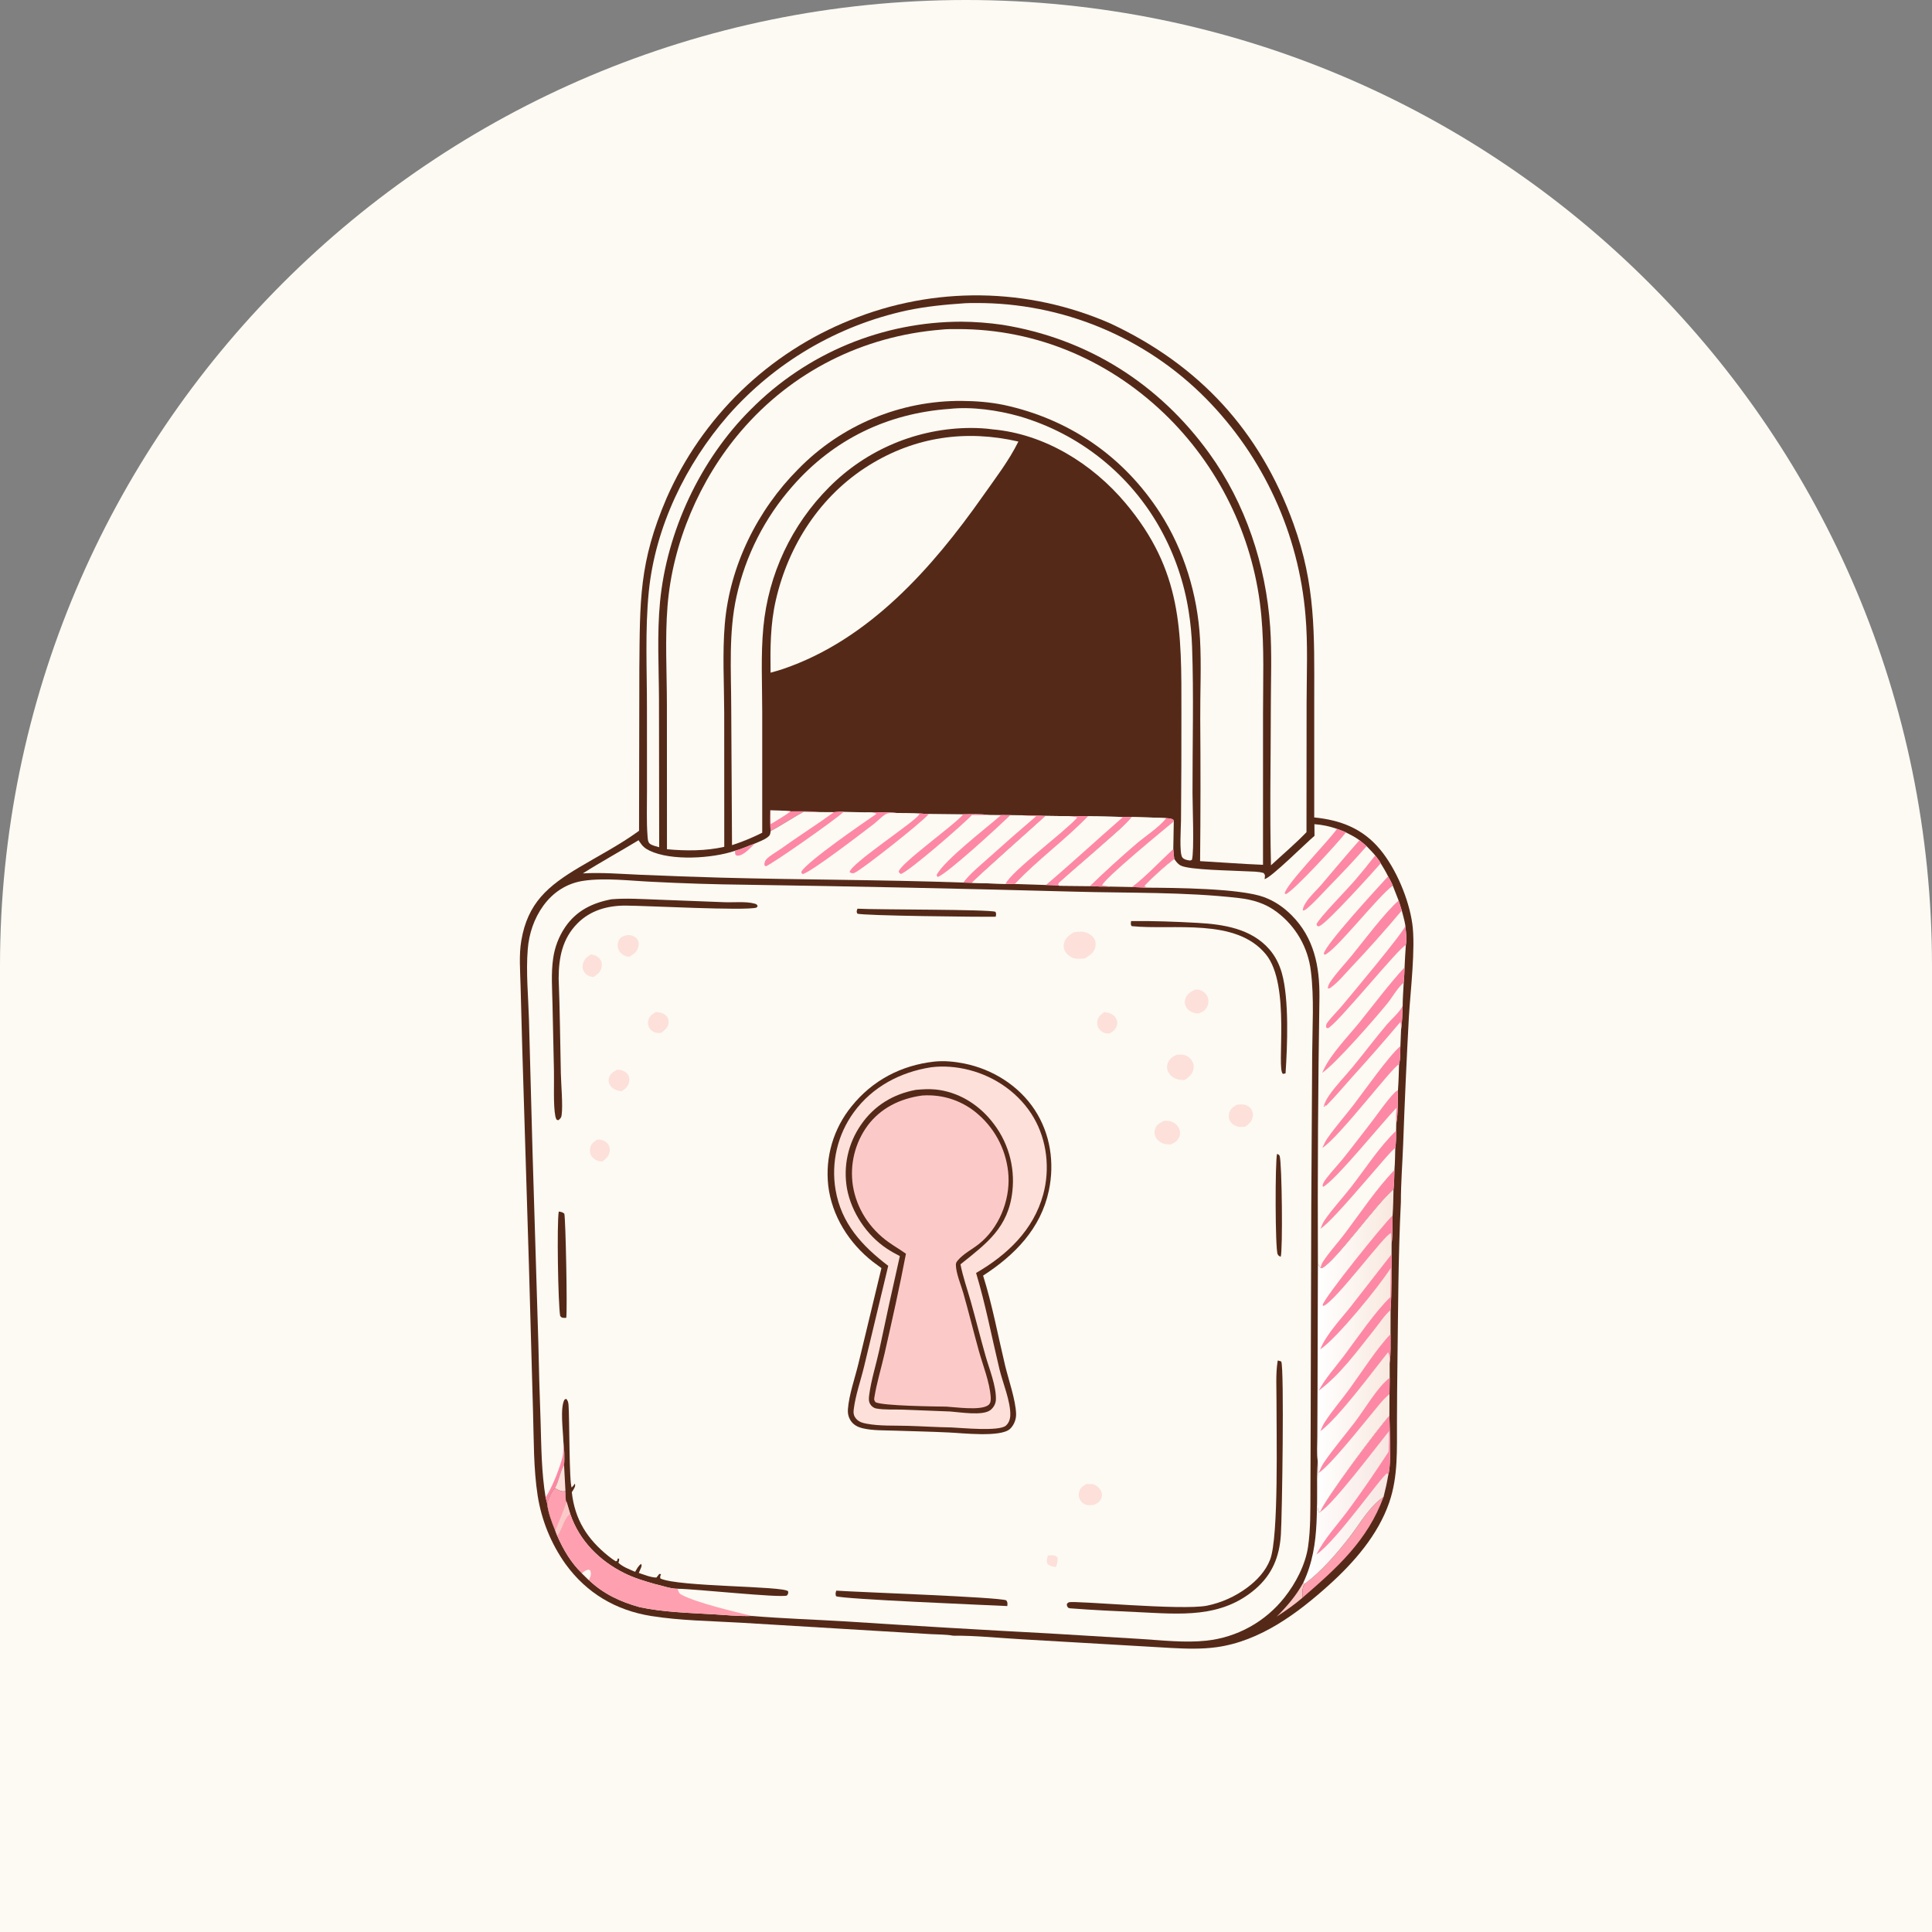 <svg xmlns="http://www.w3.org/2000/svg" width="200" height="200" viewBox="0 0 200 200" fill="none">
  <rect x="0" y="0" width="200" height="200" fill="#808080" stroke="none"/>
  <g clip-path="url(#clip0_81_1950)">
    <path d="M0 0H200V200H0V0Z" fill="#FCFAF3"/>
    <path d="M66.185 69.183C66.25 62.16 66.144 58.229 69.008 51.557C69.121 51.298 69.238 51.04 69.358 50.784C69.478 50.528 69.601 50.273 69.728 50.02C69.854 49.766 69.983 49.514 70.115 49.264C70.248 49.014 70.383 48.765 70.521 48.518C70.659 48.271 70.801 48.026 70.945 47.782C71.089 47.539 71.236 47.297 71.386 47.057C71.537 46.817 71.69 46.579 71.846 46.343C72.001 46.106 72.16 45.872 72.322 45.64C72.483 45.407 72.648 45.177 72.815 44.948C72.982 44.72 73.152 44.494 73.325 44.269C73.497 44.045 73.673 43.823 73.851 43.603C74.029 43.383 74.209 43.165 74.393 42.949C74.576 42.733 74.762 42.52 74.95 42.309C75.139 42.098 75.33 41.889 75.523 41.682C75.717 41.476 75.913 41.272 76.112 41.07C76.31 40.868 76.511 40.669 76.714 40.472C76.918 40.275 77.123 40.08 77.331 39.889C77.54 39.697 77.75 39.507 77.963 39.321C78.175 39.134 78.39 38.949 78.607 38.768C78.824 38.586 79.044 38.407 79.265 38.231C79.487 38.054 79.71 37.881 79.936 37.71C80.161 37.539 80.389 37.371 80.619 37.206C80.849 37.041 81.08 36.878 81.314 36.718C81.548 36.558 81.783 36.401 82.021 36.248C82.258 36.093 82.498 35.942 82.739 35.794C82.98 35.646 83.223 35.501 83.467 35.358C83.712 35.216 83.958 35.077 84.206 34.94C84.454 34.804 84.704 34.671 84.956 34.54C85.207 34.41 85.46 34.283 85.714 34.159C85.968 34.034 86.224 33.913 86.481 33.795C86.739 33.677 86.998 33.562 87.258 33.451C87.518 33.339 87.779 33.23 88.042 33.125C88.308 33.017 88.576 32.911 88.846 32.81C89.115 32.708 89.386 32.609 89.657 32.514C89.929 32.419 90.202 32.327 90.476 32.239C90.75 32.151 91.025 32.066 91.302 31.984C91.578 31.903 91.855 31.825 92.133 31.75C92.411 31.676 92.69 31.605 92.97 31.538C93.25 31.47 93.531 31.406 93.812 31.346C94.094 31.285 94.376 31.228 94.659 31.175C94.942 31.121 95.225 31.071 95.51 31.025C95.794 30.979 96.079 30.936 96.364 30.896C96.649 30.857 96.935 30.822 97.221 30.79C97.507 30.758 97.794 30.729 98.081 30.704C98.367 30.679 98.654 30.658 98.942 30.64C99.229 30.622 99.517 30.608 99.805 30.598C100.092 30.587 100.38 30.58 100.668 30.577C100.956 30.574 101.244 30.574 101.532 30.578C101.82 30.581 102.107 30.589 102.395 30.6C102.683 30.611 102.97 30.626 103.258 30.644C103.545 30.662 103.832 30.684 104.119 30.71C104.406 30.735 104.692 30.764 104.979 30.797C105.265 30.829 105.55 30.865 105.835 30.905C106.121 30.945 106.405 30.988 106.689 31.035C106.973 31.082 107.257 31.132 107.54 31.186C107.823 31.24 108.105 31.297 108.386 31.358C108.668 31.419 108.948 31.484 109.228 31.552C109.508 31.62 109.787 31.691 110.065 31.766C110.343 31.841 110.62 31.92 110.896 32.002C111.172 32.084 111.447 32.169 111.721 32.258C111.994 32.346 112.267 32.439 112.539 32.534C112.81 32.63 113.081 32.729 113.35 32.831C113.619 32.934 113.887 33.039 114.153 33.148C114.42 33.257 114.685 33.37 114.949 33.486C124.164 37.798 130.432 44.618 133.895 54.204C136.207 60.601 136.055 65.633 136.049 72.297L136.048 84.621C138.786 84.892 141.083 85.779 142.876 87.946C144.525 89.936 145.836 93.057 146.199 95.611C146.557 98.128 146.001 102.645 145.843 105.322C145.608 109.698 145.411 114.075 145.254 118.454C145.18 120.437 145.018 122.448 145.019 124.429C144.739 130.001 144.736 135.599 144.662 141.177C144.635 143.179 144.618 145.181 144.613 147.184C144.6 150.02 144.749 152.829 143.806 155.551C142.652 158.883 140.191 161.718 137.605 164.052C134.311 167.026 130.435 169.902 125.921 170.519C124.368 170.731 122.789 170.679 121.229 170.596L105.834 169.702C103.468 169.568 101.027 169.307 98.661 169.325C97.941 169.188 97.123 169.211 96.388 169.167L91.517 168.875L76.7 167.983C73.636 167.804 70.46 167.772 67.428 167.291C63.754 166.708 60.722 164.92 58.537 161.899C58.351 161.638 58.173 161.371 58.003 161.1C57.833 160.828 57.671 160.552 57.516 160.271C57.362 159.99 57.216 159.705 57.078 159.415C56.94 159.126 56.811 158.833 56.69 158.536C56.569 158.239 56.457 157.939 56.353 157.636C56.249 157.332 56.155 157.026 56.069 156.717C55.983 156.409 55.906 156.097 55.837 155.784C55.769 155.471 55.71 155.156 55.66 154.839C55.219 151.995 55.268 149.018 55.179 146.143L54.755 131.011L54.066 108.594L53.889 102.035C53.853 100.513 53.71 98.88 53.965 97.377C54.628 93.463 56.725 91.713 59.967 89.78C61.975 88.583 64.146 87.458 66.035 86.089L66.155 86.001L66.185 69.183Z" fill="#552918"/>
    <path d="M134.911 163.846L135.062 163.958C134.766 164.419 134.82 164.861 134.84 165.39C134 166.116 133.095 166.741 132.167 167.349C133.245 166.261 134.172 165.195 134.911 163.846Z" fill="#FBCAC8"/>
    <path d="M79.745 83.889C80.446 83.908 81.156 83.905 81.854 83.982C82.855 83.986 83.89 83.936 84.883 84.064C84.322 84.071 83.771 84.062 83.21 84.025C82.043 84.657 80.948 85.412 79.776 86.03C79.694 85.317 79.684 84.604 79.745 83.889Z" fill="#FD88A5"/>
    <path d="M79.745 83.889C80.446 83.908 81.156 83.905 81.854 83.982C81.21 84.478 80.469 84.885 79.78 85.317C79.783 84.84 79.762 84.365 79.745 83.889Z" fill="#FCFAF3"/>
    <path d="M135.062 163.958C136.799 162.665 138.395 160.812 139.72 159.102C140.771 157.746 141.785 155.916 143.225 154.965C141.551 159.508 138.392 162.319 134.84 165.39C134.82 164.861 134.766 164.419 135.062 163.958Z" fill="#FEA0B0"/>
    <path d="M117.156 84.577C118.34 84.614 119.528 84.631 120.71 84.693C121.007 84.722 121.225 84.698 121.471 84.874L121.51 85.037C121.486 85.99 121.469 86.943 121.458 87.897C121.486 88.236 121.508 88.578 121.559 88.916C120.47 89.768 119.445 90.692 118.486 91.688L118.522 91.789L118.812 91.893L117.178 91.825L114.956 91.781C114.238 91.791 113.533 91.772 112.816 91.721L109.647 91.69L109.529 91.576C109.595 91.41 109.562 91.426 109.667 91.332C111.295 89.874 112.973 88.466 114.605 87.011C115.473 86.237 116.408 85.469 117.156 84.577Z" fill="#FCFAF3"/>
    <path d="M117.178 91.825C118.604 90.763 120.117 89.128 121.458 87.897C121.486 88.236 121.508 88.578 121.559 88.916C120.47 89.768 119.445 90.692 118.486 91.688L118.522 91.789L118.812 91.893L117.178 91.825Z" fill="#FD88A5"/>
    <path d="M120.71 84.693C121.007 84.722 121.225 84.698 121.471 84.874L121.51 85.037C120.636 85.763 114.29 90.951 114.086 91.658L114.956 91.781C114.238 91.791 113.533 91.772 112.816 91.721C114.376 90.213 115.979 88.752 117.625 87.339C118.531 86.566 120.028 85.6 120.71 84.693Z" fill="#FD88A5"/>
    <path d="M117.156 84.577C118.34 84.614 119.528 84.631 120.71 84.693C120.028 85.6 118.531 86.566 117.625 87.339C115.979 88.752 114.376 90.213 112.816 91.721L109.647 91.69L109.529 91.576C109.595 91.41 109.562 91.426 109.667 91.332C111.295 89.874 112.973 88.466 114.605 87.011C115.473 86.237 116.408 85.469 117.156 84.577Z" fill="#FCFAF3"/>
    <path d="M143.831 146.553C143.843 147.962 144.066 151.516 143.71 152.711C143.583 153.474 143.417 154.215 143.225 154.965C141.785 155.916 140.771 157.746 139.72 159.102C138.395 160.812 136.799 162.665 135.062 163.958L134.911 163.846C136.839 159.793 136.151 155.54 136.406 151.223C136.5 152.108 136.206 156.142 136.517 156.535L136.668 156.519C137.058 155.309 142.764 147.696 143.831 146.553Z" fill="url(#paint0_linear_81_1950)"/>
    <path d="M143.831 146.553C143.843 147.962 144.066 151.516 143.71 152.711L143.608 152.51C143.045 152.744 138.359 159.517 136.279 160.917C137.067 159.318 138.433 157.863 139.493 156.435C140.976 154.44 142.385 152.363 143.748 150.284C143.768 149.57 143.802 148.853 143.802 148.139C142.434 149.834 138.083 155.638 136.668 156.519C137.058 155.309 142.764 147.696 143.831 146.553Z" fill="#FD88A5"/>
    <path d="M108.229 84.46L110.619 84.492L112.642 84.485C113.847 84.485 115.051 84.517 116.254 84.581L117.156 84.577C116.408 85.469 115.473 86.237 114.605 87.011C112.973 88.466 111.295 89.874 109.667 91.332C109.562 91.426 109.595 91.41 109.529 91.576L109.647 91.69C109.199 91.624 108.728 91.632 108.275 91.614C107.201 91.585 106.127 91.551 105.054 91.51L104.09 91.5L100.602 91.389C100.696 91.165 107.433 85.199 108.229 84.46Z" fill="#FCFAF3"/>
    <path d="M116.254 84.581L117.156 84.577C116.408 85.469 115.473 86.237 114.605 87.011C112.973 88.466 111.295 89.874 109.667 91.332C109.562 91.426 109.595 91.41 109.529 91.576L109.647 91.69C109.199 91.624 108.728 91.632 108.275 91.614C110.976 89.325 113.581 86.906 116.254 84.581Z" fill="#FD88A5"/>
    <path d="M108.229 84.46L110.619 84.492L112.642 84.485C110.265 86.954 107.365 89.039 105.054 91.51L104.09 91.5L100.602 91.389C100.696 91.165 107.433 85.199 108.229 84.46Z" fill="#FCFAF3"/>
    <path d="M110.619 84.492L112.642 84.485C110.265 86.954 107.365 89.039 105.054 91.51L104.09 91.5C104.705 90.188 110.153 86.156 111.502 84.656L111.466 84.591L110.619 84.492Z" fill="#FD88A5"/>
    <path d="M144.256 123.125C144.234 124.023 144.228 124.925 144.162 125.821C144.145 126.788 144.178 127.787 144.06 128.746L144.057 129.832C144.045 131.754 144.077 133.689 143.954 135.607L143.948 138.114C143.944 139.105 143.984 140.132 143.861 141.117L143.862 142.631L143.841 144.317L143.831 146.553C142.764 147.696 137.058 155.309 136.668 156.519L136.517 156.535C136.206 156.142 136.5 152.108 136.406 151.223C136.297 150.46 136.367 149.576 136.368 148.802L136.39 144.034L136.428 130.831L136.711 131.266L136.825 131.284C138.179 130.69 142.491 124.591 144.256 123.125Z" fill="url(#paint1_linear_81_1950)"/>
    <path d="M136.682 148.162C136.808 147.843 136.941 147.522 137.128 147.233C137.909 146.029 138.875 144.918 139.719 143.754C140.904 142.121 142.603 139.485 143.948 138.114C143.944 139.105 143.984 140.132 143.861 141.117C143.845 140.804 143.888 140.218 143.688 139.99C141.945 142.159 138.69 146.622 136.682 148.162Z" fill="#FD88A5"/>
    <path d="M143.862 142.631L143.841 144.317C143.172 144.851 142.615 145.615 142.066 146.269C140.841 147.726 137.836 151.576 136.498 152.488L136.534 152.405C136.555 152.358 136.577 152.312 136.597 152.266C136.739 151.94 136.882 151.649 137.083 151.356C138.074 149.914 139.228 148.566 140.289 147.174C141.27 145.886 142.629 143.539 143.862 142.631Z" fill="#FD88A5"/>
    <path d="M144.162 125.821C144.145 126.788 144.178 127.787 144.06 128.746L143.994 127.66C143.446 127.636 138.236 134.767 136.992 135.193L136.92 135.088C137.082 134.333 143.108 126.837 144.162 125.821Z" fill="#FD88A5"/>
    <path d="M144.057 129.832C144.045 131.754 144.077 133.689 143.954 135.607C143.323 136.157 142.795 136.981 142.271 137.637C140.53 139.818 138.768 142.29 136.507 143.964C137.196 142.676 138.239 141.536 139.115 140.37C140.442 138.601 142.374 135.751 143.933 134.274L143.963 131.275C142.803 133.126 138.3 138.651 136.663 139.687C137.329 138.072 138.825 136.543 139.903 135.161L144.057 129.832Z" fill="#FD88A5"/>
    <path d="M86.339 84.073C86.675 84.046 86.998 84.021 87.334 84.04C88.283 84.057 89.242 84.105 90.191 84.085C91.055 84.101 91.965 84.059 92.822 84.158C93.609 84.171 94.405 84.158 95.191 84.204C95.515 84.232 95.838 84.268 96.164 84.255L99.712 84.294C100.593 84.288 101.483 84.254 102.36 84.358L103.637 84.374L104.59 84.379L105.808 84.397C106.617 84.4 107.421 84.446 108.229 84.46C107.433 85.199 100.696 91.165 100.602 91.389L99.72 91.364C91.385 91.066 83.042 91.079 74.706 90.856C71.878 90.778 69.05 90.677 66.223 90.553C64.274 90.468 62.288 90.303 60.339 90.412C62.224 89.215 64.198 88.141 66.107 86.979C66.124 87.006 66.14 87.033 66.157 87.059C66.185 87.103 66.214 87.145 66.242 87.188C66.516 87.606 66.782 87.836 67.235 88.055C69.498 89.147 73.746 88.868 76.086 88.075C76.772 87.896 77.45 87.565 78.125 87.331C78.559 87.14 79.083 86.956 79.46 86.67C79.731 86.464 79.731 86.362 79.776 86.03C80.948 85.412 82.043 84.657 83.21 84.025C83.771 84.062 84.322 84.071 84.883 84.064L86.339 84.073Z" fill="#FCFAF3"/>
    <path d="M76.086 88.075C76.772 87.896 77.45 87.565 78.125 87.331C77.707 87.745 76.966 88.587 76.364 88.577C76.196 88.574 76.24 88.564 76.109 88.43L76.086 88.075Z" fill="#FD88A5"/>
    <path d="M86.339 84.073C86.675 84.046 86.998 84.021 87.334 84.039C86.709 84.689 79.663 89.652 79.235 89.69L79.413 89.656L79.175 89.638C79.122 89.481 79.112 89.519 79.144 89.356C79.176 89.198 79.224 89.068 79.336 88.95C79.726 88.539 80.372 88.203 80.839 87.868C82.651 86.57 84.534 85.373 86.339 84.073Z" fill="#FD88A5"/>
    <path d="M99.712 84.294C100.593 84.288 101.483 84.254 102.36 84.358C101.783 84.388 101.197 84.368 100.619 84.366C99.871 85.195 93.916 90.384 93.237 90.474L93.025 90.266C93.053 89.487 98.746 85.448 99.655 84.364C99.674 84.341 99.693 84.317 99.712 84.294Z" fill="#FD88A5"/>
    <path d="M103.637 84.374L104.59 84.379C103.543 85.409 98.048 90.471 97.064 90.787L96.949 90.59C97.736 89.053 102.167 85.671 103.637 84.374Z" fill="#FD88A5"/>
    <path d="M95.191 84.204C95.515 84.232 95.838 84.268 96.164 84.255C95.453 85.109 89.291 89.985 88.462 90.356C88.248 90.452 88.153 90.376 87.949 90.299C87.969 89.444 94.839 85 95.164 84.297C95.177 84.268 95.182 84.235 95.191 84.204Z" fill="#FD88A5"/>
    <path d="M105.808 84.397C106.617 84.4 107.421 84.446 108.229 84.46C107.433 85.199 100.696 91.165 100.602 91.389L99.72 91.364C100.423 90.427 101.421 89.637 102.291 88.853C103.929 87.379 105.587 85.925 107.263 84.493C106.77 84.485 106.298 84.458 105.808 84.397Z" fill="#FD88A5"/>
    <path d="M90.191 84.085C91.055 84.101 91.965 84.059 92.822 84.158C92.54 84.165 92.138 84.135 91.874 84.207C91.468 84.317 90.867 84.987 90.501 85.266C89.258 86.212 84.169 90.136 83.115 90.486L82.963 90.389L82.973 90.195C83.777 89.029 89.212 85.288 90.731 84.251C90.614 84.138 90.353 84.122 90.191 84.085Z" fill="#FD88A5"/>
    <path d="M98.306 42.327C100.602 42.074 103.323 42.47 105.535 43.096C105.727 43.152 105.918 43.21 106.108 43.271C106.299 43.331 106.488 43.394 106.677 43.46C106.866 43.525 107.054 43.592 107.241 43.662C107.429 43.732 107.615 43.804 107.8 43.879C107.986 43.953 108.17 44.029 108.354 44.108C108.537 44.187 108.72 44.268 108.902 44.352C109.083 44.435 109.264 44.521 109.443 44.608C109.623 44.696 109.801 44.786 109.979 44.878C110.156 44.97 110.332 45.065 110.507 45.161C110.682 45.258 110.856 45.356 111.029 45.457C111.201 45.557 111.372 45.66 111.543 45.765C111.713 45.87 111.881 45.977 112.049 46.086C112.216 46.195 112.382 46.306 112.547 46.419C112.712 46.532 112.875 46.647 113.037 46.764C113.199 46.881 113.36 47 113.519 47.121C113.678 47.242 113.835 47.365 113.992 47.489C114.148 47.614 114.302 47.741 114.455 47.87C114.608 47.998 114.759 48.129 114.909 48.261C115.059 48.393 115.207 48.527 115.354 48.663C115.5 48.799 115.645 48.937 115.788 49.076C115.931 49.215 116.073 49.357 116.212 49.499C116.352 49.642 116.49 49.787 116.626 49.933C116.762 50.079 116.897 50.227 117.029 50.377C117.162 50.526 117.292 50.678 117.421 50.83C117.55 50.983 117.677 51.137 117.802 51.293C117.927 51.449 118.05 51.606 118.171 51.765C118.293 51.924 118.412 52.084 118.529 52.246C118.647 52.408 118.762 52.571 118.875 52.735C118.989 52.9 119.1 53.066 119.209 53.233C119.319 53.4 119.426 53.569 119.531 53.739C119.636 53.909 119.739 54.08 119.84 54.252C119.941 54.425 120.04 54.598 120.137 54.773C120.32 55.104 120.495 55.438 120.663 55.777C120.832 56.115 120.992 56.457 121.146 56.803C121.299 57.148 121.444 57.497 121.582 57.849C121.72 58.201 121.85 58.555 121.972 58.913C122.094 59.271 122.208 59.631 122.315 59.993C122.421 60.356 122.52 60.721 122.61 61.087C122.701 61.454 122.783 61.823 122.857 62.194C122.931 62.564 122.997 62.936 123.055 63.31C123.246 64.512 123.362 65.722 123.404 66.939C123.582 71.97 123.441 77.057 123.448 82.094C123.45 83.454 123.641 88.14 123.386 89.017L123.2 89.083C122.925 89.05 122.551 88.99 122.38 88.737C122.072 88.282 122.251 85.672 122.257 84.969C122.291 81.231 122.305 77.494 122.299 73.757C122.308 65.278 122.4 59.099 116.518 52.092C113.091 48.009 108.131 44.922 102.753 44.448C102.011 44.34 101.25 44.306 100.501 44.302C100.331 44.302 100.161 44.305 99.991 44.31C99.821 44.314 99.651 44.321 99.481 44.33C99.312 44.339 99.142 44.349 98.972 44.362C98.803 44.375 98.634 44.39 98.465 44.408C98.295 44.425 98.126 44.444 97.958 44.465C97.789 44.487 97.621 44.51 97.453 44.535C97.285 44.561 97.117 44.588 96.949 44.618C96.782 44.647 96.615 44.679 96.448 44.713C96.282 44.746 96.116 44.782 95.95 44.82C95.784 44.858 95.619 44.897 95.454 44.939C95.289 44.981 95.125 45.025 94.961 45.071C94.797 45.117 94.634 45.164 94.472 45.214C94.309 45.264 94.147 45.316 93.986 45.37C93.825 45.423 93.664 45.479 93.504 45.537C93.345 45.595 93.186 45.655 93.027 45.716C92.869 45.778 92.711 45.842 92.554 45.907C92.397 45.973 92.241 46.04 92.086 46.11C91.931 46.179 91.777 46.251 91.623 46.324C91.47 46.397 91.317 46.472 91.166 46.549C91.014 46.626 90.864 46.705 90.714 46.785C90.564 46.866 90.416 46.949 90.268 47.033C90.12 47.117 89.974 47.203 89.828 47.291C89.683 47.379 89.538 47.469 89.395 47.56C89.252 47.652 89.11 47.745 88.969 47.84C88.828 47.935 88.688 48.032 88.549 48.13C88.41 48.228 88.273 48.328 88.137 48.43C88.001 48.532 87.866 48.635 87.732 48.741C87.599 48.846 87.466 48.952 87.335 49.061C87.204 49.169 87.075 49.279 86.947 49.39C86.818 49.502 86.691 49.615 86.566 49.73C86.44 49.844 86.316 49.961 86.194 50.078C86.071 50.196 85.95 50.315 85.83 50.436C85.589 50.677 85.354 50.923 85.124 51.174C84.895 51.425 84.67 51.681 84.452 51.941C84.233 52.202 84.02 52.467 83.812 52.737C83.605 53.007 83.404 53.281 83.208 53.56C83.013 53.839 82.823 54.121 82.64 54.408C82.457 54.695 82.28 54.986 82.109 55.28C81.939 55.574 81.774 55.872 81.616 56.174C81.458 56.475 81.307 56.78 81.162 57.088C81.018 57.396 80.88 57.707 80.749 58.021C80.617 58.335 80.493 58.652 80.375 58.971C80.258 59.291 80.147 59.612 80.043 59.937C79.94 60.261 79.843 60.587 79.754 60.915C79.664 61.244 79.581 61.574 79.506 61.906C79.431 62.238 79.363 62.571 79.302 62.906C79.241 63.241 79.187 63.577 79.141 63.914C79.094 64.251 79.055 64.589 79.023 64.928C78.749 67.812 78.905 70.799 78.905 73.697L78.905 86.203C77.896 86.712 76.854 87.141 75.778 87.489L75.696 73.235C75.688 69.425 75.416 65.467 76.247 61.728C76.305 61.465 76.367 61.204 76.433 60.943C76.5 60.682 76.57 60.423 76.645 60.164C76.719 59.906 76.798 59.649 76.88 59.393C76.963 59.137 77.05 58.882 77.14 58.629C77.231 58.376 77.326 58.124 77.424 57.874C77.523 57.624 77.625 57.375 77.732 57.128C77.838 56.881 77.948 56.636 78.063 56.392C78.177 56.149 78.295 55.907 78.417 55.667C78.538 55.428 78.664 55.19 78.793 54.954C78.923 54.718 79.056 54.484 79.193 54.253C79.329 54.021 79.47 53.792 79.614 53.565C79.757 53.337 79.905 53.112 80.056 52.89C80.207 52.667 80.362 52.447 80.519 52.23C80.677 52.012 80.839 51.797 81.004 51.584C81.168 51.372 81.337 51.162 81.508 50.955C81.679 50.747 81.854 50.543 82.032 50.341C86.293 45.465 91.887 42.781 98.306 42.327Z" fill="#FCFAF3"/>
    <path d="M79.769 69.635C79.734 67.077 79.739 64.624 80.317 62.111C81.63 56.406 84.938 51.289 89.958 48.169C94.719 45.211 99.981 44.458 105.423 45.709C104.437 47.71 103.029 49.528 101.747 51.352C96.498 58.814 89.953 66.216 81.079 69.246C80.647 69.389 80.21 69.519 79.769 69.635Z" fill="#FCFAF3"/>
    <path d="M99.91 31.389C100.294 31.365 100.68 31.368 101.066 31.368C101.341 31.367 101.617 31.37 101.892 31.376C102.168 31.381 102.443 31.391 102.719 31.404C102.994 31.416 103.269 31.433 103.544 31.452C103.819 31.472 104.093 31.495 104.368 31.521C104.642 31.548 104.916 31.578 105.189 31.611C105.463 31.644 105.736 31.681 106.009 31.721C106.281 31.761 106.553 31.804 106.825 31.851C107.096 31.898 107.367 31.948 107.638 32.002C107.908 32.055 108.178 32.112 108.447 32.172C108.716 32.232 108.984 32.296 109.251 32.363C109.518 32.43 109.785 32.5 110.05 32.573C110.316 32.647 110.58 32.724 110.844 32.804C111.108 32.884 111.371 32.967 111.632 33.054C111.894 33.141 112.154 33.23 112.414 33.323C112.673 33.416 112.931 33.513 113.188 33.612C113.445 33.712 113.701 33.815 113.955 33.92C114.21 34.026 114.463 34.135 114.714 34.247C114.966 34.36 115.216 34.475 115.465 34.593C115.714 34.712 115.961 34.833 116.207 34.958C116.453 35.082 116.697 35.21 116.94 35.34C117.183 35.471 117.424 35.605 117.663 35.741C117.902 35.878 118.14 36.017 118.376 36.16C118.612 36.302 118.846 36.448 119.078 36.596C119.31 36.744 119.541 36.895 119.769 37.049C119.998 37.203 120.224 37.36 120.449 37.52C120.673 37.679 120.896 37.842 121.117 38.007C121.337 38.172 121.556 38.34 121.772 38.511C121.988 38.682 122.203 38.855 122.415 39.031C122.627 39.207 122.837 39.385 123.044 39.567C123.252 39.748 123.457 39.931 123.66 40.118C123.863 40.304 124.064 40.493 124.263 40.684C124.461 40.875 124.657 41.069 124.851 41.265C125.035 41.452 125.216 41.641 125.396 41.832C125.576 42.023 125.754 42.215 125.93 42.41C126.105 42.605 126.279 42.801 126.45 43C126.622 43.198 126.791 43.398 126.958 43.601C127.125 43.803 127.29 44.007 127.453 44.212C127.615 44.418 127.776 44.626 127.934 44.835C128.092 45.044 128.248 45.255 128.401 45.467C128.555 45.68 128.706 45.894 128.855 46.11C129.004 46.326 129.15 46.543 129.295 46.762C129.439 46.981 129.581 47.202 129.72 47.424C129.859 47.646 129.996 47.87 130.131 48.095C130.266 48.32 130.398 48.547 130.527 48.774C130.657 49.002 130.784 49.232 130.909 49.462C131.033 49.693 131.156 49.925 131.275 50.159C131.395 50.392 131.512 50.627 131.626 50.862C131.741 51.098 131.853 51.335 131.962 51.574C132.072 51.812 132.179 52.051 132.283 52.292C132.387 52.533 132.489 52.775 132.588 53.018C132.686 53.26 132.783 53.504 132.876 53.749C132.97 53.994 133.061 54.24 133.149 54.487C133.238 54.734 133.323 54.982 133.406 55.23C133.489 55.479 133.569 55.729 133.647 55.98C133.725 56.23 133.799 56.481 133.871 56.733C133.944 56.986 134.013 57.239 134.079 57.492C134.146 57.746 134.21 58 134.271 58.255C134.332 58.51 134.39 58.766 134.446 59.022C134.501 59.278 134.554 59.535 134.604 59.793C134.654 60.05 134.701 60.308 134.746 60.567C134.79 60.825 134.832 61.084 134.87 61.343C134.909 61.602 134.945 61.862 134.978 62.122C135.011 62.383 135.041 62.643 135.069 62.904C135.096 63.165 135.121 63.426 135.143 63.687C135.404 66.658 135.264 69.711 135.259 72.694L135.247 86.147C134.096 87.345 132.792 88.445 131.571 89.576C131.434 84.098 131.553 78.588 131.556 73.107C131.557 70.395 131.673 67.623 131.489 64.919C131.053 58.516 128.947 52.131 125.168 46.909C119.959 39.71 112.566 35.042 103.778 33.625C102.363 33.42 100.941 33.312 99.512 33.301C99.26 33.301 99.007 33.305 98.755 33.311C98.503 33.317 98.251 33.327 97.999 33.339C97.747 33.352 97.496 33.367 97.244 33.386C96.993 33.404 96.741 33.426 96.49 33.451C96.239 33.476 95.989 33.504 95.738 33.535C95.488 33.566 95.238 33.6 94.989 33.638C94.739 33.675 94.49 33.715 94.242 33.759C93.993 33.802 93.745 33.848 93.498 33.898C93.251 33.947 93.004 34 92.758 34.055C92.512 34.111 92.266 34.169 92.022 34.231C91.777 34.293 91.534 34.357 91.291 34.425C91.047 34.493 90.805 34.563 90.564 34.637C90.323 34.711 90.083 34.787 89.843 34.867C89.604 34.946 89.365 35.029 89.128 35.114C88.891 35.199 88.654 35.288 88.419 35.379C88.184 35.47 87.95 35.564 87.717 35.661C87.485 35.758 87.253 35.858 87.023 35.961C86.792 36.063 86.563 36.169 86.335 36.277C86.108 36.386 85.881 36.497 85.656 36.611C85.431 36.725 85.207 36.841 84.985 36.961C84.763 37.08 84.543 37.202 84.323 37.327C84.104 37.452 83.887 37.58 83.671 37.71C83.455 37.84 83.24 37.973 83.028 38.109C82.815 38.244 82.604 38.383 82.394 38.523C82.185 38.664 81.978 38.807 81.772 38.953C81.566 39.099 81.362 39.248 81.16 39.398C80.958 39.549 80.758 39.703 80.559 39.858C80.361 40.014 80.165 40.172 79.97 40.333C79.776 40.494 79.583 40.657 79.393 40.822C79.203 40.988 79.014 41.156 78.828 41.326C78.642 41.496 78.457 41.668 78.275 41.843C78.093 42.017 77.913 42.194 77.736 42.373C72.501 47.562 69.018 55.011 68.323 62.339C68.007 65.658 68.206 69.107 68.218 72.444L68.239 87.704C67.944 87.615 67.473 87.528 67.245 87.316C67.059 87.142 67.05 86.775 67.032 86.531C66.915 85.013 66.981 83.443 66.976 81.918L66.972 73.403C66.977 69.389 66.763 65.23 67.163 61.233C67.833 54.551 70.984 48.061 75.363 43.02C75.663 42.678 75.97 42.343 76.283 42.014C76.597 41.685 76.917 41.363 77.243 41.047C77.569 40.73 77.901 40.42 78.24 40.118C78.579 39.814 78.923 39.518 79.273 39.229C79.624 38.939 79.979 38.657 80.341 38.382C80.702 38.106 81.069 37.838 81.441 37.578C81.814 37.317 82.191 37.064 82.573 36.818C82.955 36.572 83.342 36.334 83.734 36.103C84.125 35.873 84.521 35.651 84.922 35.436C85.322 35.221 85.727 35.014 86.135 34.816C86.544 34.617 86.956 34.427 87.373 34.245C87.789 34.062 88.209 33.888 88.632 33.723C89.055 33.557 89.481 33.4 89.91 33.251C90.34 33.102 90.772 32.962 91.207 32.831C91.642 32.699 92.079 32.576 92.519 32.462C92.959 32.348 93.4 32.242 93.844 32.146C95.851 31.717 97.865 31.53 99.91 31.389Z" fill="#FCFAF3"/>
    <path d="M136.069 85.318C136.877 85.375 137.64 85.539 138.403 85.803C138.712 85.921 139.032 86.027 139.329 86.171C139.817 86.418 140.291 86.654 140.732 86.98C140.981 87.181 141.235 87.379 141.469 87.597C141.77 87.911 142.083 88.219 142.361 88.553C142.546 88.811 142.791 89.088 142.932 89.372C143.199 89.814 143.471 90.251 143.694 90.718C143.857 91.031 144.061 91.354 144.181 91.684C144.386 92.196 144.587 92.71 144.784 93.225L145.112 94.259C145.236 94.74 145.38 95.224 145.465 95.714C145.531 96.371 145.662 97.182 145.533 97.832C145.479 98.6 145.434 99.368 145.4 100.137C145.385 100.668 145.362 101.192 145.312 101.722C145.272 102.52 145.207 103.325 145.205 104.123C145.166 104.943 145.162 105.783 145.037 106.595L144.969 108.294C144.942 108.887 144.982 109.609 144.83 110.178C144.807 111.074 144.782 111.968 144.718 112.863C144.673 113.959 144.75 115.256 144.538 116.318L144.524 117.053C144.515 117.649 144.537 118.258 144.438 118.847C144.421 119.603 144.413 120.361 144.351 121.115C144.331 121.784 144.331 122.461 144.256 123.125C142.491 124.591 138.179 130.69 136.825 131.284L136.711 131.266L136.428 130.831C136.39 121.623 136.443 112.415 136.588 103.209C136.613 100.028 136.031 97.085 133.721 94.76C132.881 93.915 131.925 93.257 130.8 92.853C128.31 91.962 121.625 91.909 118.812 91.893L118.522 91.789L118.486 91.688C119.445 90.692 120.47 89.768 121.559 88.916C121.748 89.191 121.934 89.45 122.239 89.605C123.139 90.063 127.623 90.111 129.01 90.195C129.591 90.23 130.268 90.199 130.822 90.381C131.008 90.627 130.945 90.702 130.909 91C131.542 90.912 135.241 87.22 136.078 86.524L136.069 85.318Z" fill="#FCFAF3"/>
    <path d="M138.403 85.803C138.712 85.921 139.032 86.027 139.33 86.171C138.627 87.116 133.895 92.272 133.105 92.558L132.992 92.485C133.11 91.588 137.477 87.101 138.324 85.915L138.403 85.803Z" fill="#FD88A5"/>
    <path d="M142.361 88.553C142.546 88.811 142.791 89.088 142.932 89.372C142.051 90.375 137.514 95.401 136.643 95.84C136.47 95.927 136.554 95.908 136.34 95.846L136.288 95.669C136.541 95.041 139.45 92.073 140.152 91.259C140.913 90.377 141.649 89.475 142.361 88.553Z" fill="#FD88A5"/>
    <path d="M140.732 86.98C140.981 87.181 141.235 87.379 141.469 87.597C140.181 89.085 138.807 90.506 137.436 91.918C136.777 92.597 136.124 93.347 135.404 93.958C135.235 94.101 135.091 94.267 134.865 94.25C134.872 93.91 135.083 93.578 135.272 93.304C135.707 92.672 136.329 92.121 136.83 91.533C138.125 90.01 139.403 88.474 140.732 86.98Z" fill="#FD88A5"/>
    <path d="M143.694 90.718C143.857 91.031 144.061 91.354 144.181 91.684C142.697 92.729 138.212 98.497 137.124 98.841L137.038 98.713C137.24 97.726 142.646 91.866 143.694 90.718Z" fill="#FD88A5"/>
    <path d="M145.037 106.595C145.032 106.319 145.023 106.062 144.972 105.789C143.362 107.696 141.72 109.574 140.044 111.422C139.134 112.437 138.257 113.488 137.3 114.458L137.076 114.443L137.191 114.552L137.021 114.564L137.01 114.59C137.119 114.149 137.329 113.774 137.585 113.402C138.305 112.354 139.226 111.428 140.035 110.446C141.224 109.001 142.347 107.5 143.555 106.072C144.04 105.498 144.783 104.883 145.14 104.245C145.162 104.205 145.183 104.164 145.205 104.123C145.166 104.943 145.162 105.783 145.037 106.595Z" fill="#FD88A5"/>
    <path d="M136.695 127.202C136.819 126.882 136.946 126.566 137.143 126.282C137.971 125.088 139.009 123.987 139.902 122.834C141.379 120.927 142.791 118.722 144.524 117.053C144.515 117.649 144.537 118.258 144.438 118.847C143.936 119.035 138.361 126.072 136.695 127.202Z" fill="#FD88A5"/>
    <path d="M144.784 93.225L145.112 94.259C143.411 96.284 141.652 98.258 139.833 100.178C139.216 100.829 138.57 101.628 137.854 102.162C137.701 102.276 137.65 102.349 137.455 102.316C137.481 102.074 137.547 101.899 137.679 101.697C138.3 100.743 139.194 99.826 139.917 98.938C141.139 97.435 143.413 94.414 144.784 93.225Z" fill="#FD88A5"/>
    <path d="M144.571 114.674C143.108 116.179 138.273 122.17 136.986 122.851L136.9 122.762C136.91 122.721 136.918 122.679 136.93 122.639C137.001 122.388 137.185 122.146 137.341 121.944C137.865 121.264 138.462 120.635 139.004 119.969C139.937 118.824 140.819 117.631 141.732 116.47C142.537 115.448 143.522 113.959 144.412 113.064C144.503 112.973 144.605 112.921 144.718 112.862C144.673 113.959 144.75 115.256 144.538 116.318C144.475 115.77 144.533 115.221 144.571 114.674Z" fill="#FD88A5"/>
    <path d="M136.886 118.835C137.045 118.478 137.208 118.121 137.435 117.801C138.271 116.616 139.252 115.509 140.136 114.357C141.272 112.878 143.741 109.342 144.969 108.294C144.942 108.887 144.982 109.609 144.83 110.178C144.206 110.355 138.698 117.661 136.886 118.835Z" fill="#FD88A5"/>
    <path d="M144.351 121.115C144.331 121.784 144.331 122.461 144.256 123.125C142.491 124.591 138.179 130.69 136.825 131.284L136.711 131.266C136.753 131.019 136.805 130.844 136.941 130.632C137.599 129.611 138.475 128.68 139.209 127.706C140.856 125.515 142.46 123.097 144.351 121.115Z" fill="#FD88A5"/>
    <path d="M145.465 95.714C145.531 96.371 145.662 97.182 145.533 97.832C144.813 98.072 138.319 106.16 137.445 106.452L137.287 106.365C137.249 106.128 137.287 106.015 137.435 105.819C137.872 105.238 138.437 104.702 138.908 104.138C139.797 103.074 145.409 96.384 145.458 95.862C145.463 95.813 145.463 95.763 145.465 95.714Z" fill="#FD88A5"/>
    <path d="M136.872 111.063C136.925 110.943 136.979 110.826 137.035 110.707C137.784 109.103 139.627 107.202 140.76 105.798C142.301 103.888 143.739 101.946 145.4 100.137C145.385 100.668 145.362 101.192 145.312 101.722C144.629 102.302 144.176 103.19 143.61 103.885C142.378 105.401 138.27 110.112 136.872 111.063Z" fill="#FD88A5"/>
    <path d="M97.454 34.123C97.994 34.057 98.57 34.068 99.115 34.067C107.454 34.045 115.157 37.438 121.025 43.301C121.195 43.471 121.362 43.643 121.528 43.817C121.694 43.991 121.858 44.166 122.02 44.344C122.181 44.521 122.341 44.7 122.499 44.881C122.657 45.061 122.813 45.244 122.967 45.428C123.121 45.612 123.274 45.798 123.424 45.985C123.574 46.173 123.722 46.362 123.867 46.553C124.013 46.743 124.157 46.935 124.299 47.129C124.441 47.323 124.58 47.518 124.718 47.715C124.855 47.912 124.991 48.11 125.124 48.31C125.257 48.51 125.388 48.711 125.517 48.913C125.646 49.116 125.773 49.32 125.897 49.525C126.022 49.731 126.144 49.937 126.264 50.145C126.384 50.353 126.501 50.562 126.617 50.773C126.732 50.983 126.845 51.195 126.956 51.408C127.067 51.621 127.176 51.835 127.282 52.051C127.388 52.266 127.492 52.482 127.593 52.7C127.695 52.918 127.794 53.136 127.891 53.356C127.987 53.576 128.082 53.796 128.174 54.018C128.266 54.24 128.355 54.463 128.442 54.687C128.53 54.91 128.614 55.135 128.696 55.36C128.779 55.586 128.859 55.812 128.936 56.04C129.013 56.267 129.088 56.495 129.161 56.724C129.233 56.953 129.303 57.183 129.371 57.413C129.438 57.643 129.503 57.874 129.565 58.106C129.628 58.338 129.688 58.571 129.745 58.804C129.802 59.037 129.857 59.271 129.91 59.505C129.962 59.739 130.012 59.974 130.059 60.21C130.106 60.445 130.151 60.681 130.193 60.917C130.235 61.154 130.275 61.39 130.312 61.628C130.349 61.865 130.383 62.102 130.415 62.34C130.447 62.578 130.476 62.817 130.502 63.055C130.529 63.294 130.553 63.533 130.575 63.772C130.88 67.093 130.748 70.471 130.748 73.804L130.746 89.524C128.576 89.44 126.403 89.264 124.233 89.144C124.283 84.241 124.288 79.337 124.249 74.434C124.232 71.672 124.376 68.881 124.224 66.125C123.973 61.568 122.563 56.931 120.086 53.095C116.308 47.244 110.687 43.374 103.896 41.916C102.481 41.628 100.992 41.509 99.549 41.503C99.353 41.502 99.157 41.503 98.961 41.506C98.765 41.51 98.569 41.516 98.373 41.524C98.178 41.533 97.982 41.544 97.786 41.557C97.591 41.571 97.396 41.587 97.2 41.605C97.005 41.623 96.81 41.644 96.616 41.668C96.421 41.691 96.227 41.716 96.033 41.745C95.839 41.773 95.645 41.803 95.452 41.836C95.259 41.869 95.066 41.905 94.874 41.942C94.681 41.98 94.49 42.02 94.298 42.063C94.107 42.106 93.916 42.151 93.726 42.198C93.536 42.246 93.347 42.295 93.158 42.347C92.969 42.4 92.78 42.454 92.593 42.511C92.405 42.568 92.219 42.627 92.032 42.689C91.846 42.751 91.661 42.814 91.477 42.881C91.292 42.947 91.109 43.016 90.926 43.086C90.743 43.157 90.561 43.23 90.38 43.306C90.199 43.381 90.019 43.459 89.841 43.539C89.662 43.619 89.484 43.701 89.307 43.785C89.13 43.87 88.954 43.956 88.779 44.045C88.605 44.134 88.431 44.225 88.259 44.318C88.086 44.411 87.915 44.507 87.745 44.604C87.575 44.702 87.406 44.801 87.239 44.903C87.071 45.005 86.905 45.108 86.74 45.214C86.575 45.32 86.411 45.428 86.249 45.538C86.087 45.648 85.926 45.76 85.767 45.874C85.607 45.988 85.449 46.104 85.293 46.222C85.136 46.34 84.981 46.46 84.828 46.582C84.674 46.704 84.522 46.828 84.372 46.953C84.222 47.079 84.073 47.206 83.926 47.336C83.778 47.465 83.633 47.597 83.489 47.73C83.345 47.863 83.203 47.998 83.062 48.134C82.922 48.271 82.783 48.41 82.646 48.55C78.397 52.812 75.543 58.579 75.031 64.6C74.775 67.617 74.962 70.757 74.97 73.786L74.976 87.661C73.079 88.1 70.977 88.093 69.044 87.912L69.037 72.949C69.034 69.575 68.835 66.106 69.101 62.747C69.619 56.211 72.429 49.638 76.688 44.655C81.994 38.447 89.328 34.78 97.454 34.123Z" fill="#FCFAF3"/>
    <path d="M56.481 155.01C56.052 152.424 56.039 149.787 55.962 147.172C55.862 144.441 55.785 141.71 55.728 138.978L55.127 119.224L54.758 105.556C54.69 103.158 54.438 100.645 54.633 98.257C54.765 96.636 55.286 95.084 56.243 93.761C57.255 92.361 58.69 91.429 60.411 91.178C62.67 90.848 65.257 91.184 67.542 91.285C70.743 91.45 73.947 91.551 77.153 91.587C88.515 91.756 99.876 91.995 111.235 92.304C116.854 92.462 122.667 92.318 128.248 92.965C129.704 93.134 131.004 93.519 132.184 94.416C132.305 94.507 132.423 94.6 132.539 94.697C132.656 94.794 132.769 94.893 132.88 94.996C132.991 95.098 133.1 95.203 133.205 95.311C133.311 95.419 133.414 95.529 133.514 95.643C133.614 95.756 133.711 95.871 133.806 95.989C133.9 96.107 133.991 96.228 134.079 96.35C134.167 96.473 134.252 96.598 134.334 96.725C134.416 96.851 134.495 96.98 134.57 97.111C134.645 97.242 134.717 97.375 134.786 97.51C134.855 97.644 134.92 97.78 134.981 97.918C135.043 98.056 135.101 98.195 135.156 98.336C135.21 98.477 135.261 98.619 135.309 98.763C135.356 98.906 135.4 99.05 135.44 99.196C135.48 99.342 135.517 99.488 135.549 99.636C135.582 99.783 135.611 99.931 135.636 100.08C135.661 100.229 135.683 100.379 135.7 100.529C136.055 103.335 135.85 106.325 135.837 109.153L135.742 125.053L135.677 148.019L135.654 154.567C135.645 156.414 135.675 158.273 135.412 160.105C135.145 161.964 134.133 163.9 132.977 165.358C132.854 165.513 132.728 165.666 132.598 165.815C132.468 165.964 132.335 166.11 132.198 166.253C132.061 166.396 131.92 166.535 131.776 166.671C131.632 166.806 131.484 166.938 131.334 167.067C131.183 167.195 131.029 167.32 130.872 167.44C130.715 167.561 130.555 167.677 130.393 167.79C130.23 167.903 130.065 168.011 129.896 168.116C129.728 168.22 129.558 168.321 129.385 168.416C129.211 168.512 129.036 168.604 128.858 168.691C128.681 168.778 128.501 168.861 128.319 168.939C128.137 169.017 127.954 169.091 127.768 169.16C127.583 169.229 127.396 169.294 127.207 169.354C127.018 169.413 126.828 169.468 126.637 169.519C126.445 169.569 126.253 169.614 126.059 169.655C125.865 169.696 125.671 169.731 125.475 169.762C125.28 169.793 125.083 169.82 124.887 169.841C122.655 170.08 120.304 169.803 118.067 169.663L108.632 169.093C101.602 168.721 94.575 168.306 87.551 167.848C84.319 167.655 81.074 167.552 77.849 167.285C76.457 167.323 75.027 167.18 73.636 167.099C71.189 166.957 68.63 166.883 66.229 166.375C64.228 165.821 62.469 165.008 60.958 163.566L60.249 162.871C59.119 161.79 58.311 160.41 57.689 158.988L57.485 158.463C57.11 157.558 56.739 156.571 56.633 155.591L56.481 155.01Z" fill="#FCFAF3"/>
    <path d="M108.482 161.025C108.593 161.017 108.703 161.008 108.814 161.005C109.114 160.995 109.25 161.014 109.47 161.223C109.534 161.578 109.424 161.869 109.326 162.21C108.955 162.169 108.681 162.149 108.419 161.861C108.321 161.534 108.389 161.338 108.482 161.025Z" fill="#FDE0DA"/>
    <path d="M58.318 149.192C58.402 149.972 58.488 150.865 58.391 151.639C57.968 152.385 57.862 153.286 57.446 154.06C57.045 154.455 56.838 155.075 56.633 155.591L56.481 155.01C57.128 154.01 57.781 152.384 58.116 151.241C58.133 151.184 58.148 151.127 58.166 151.07C58.356 150.445 58.326 149.839 58.318 149.192Z" fill="#FD88A5"/>
    <path d="M61.167 98.799C61.54 98.854 61.842 98.956 62.084 99.257C62.286 99.509 62.337 99.805 62.273 100.118C62.164 100.662 61.851 100.859 61.415 101.148C61.042 101.095 60.726 100.967 60.502 100.655C60.316 100.397 60.271 100.106 60.344 99.796C60.464 99.287 60.746 99.077 61.167 98.799Z" fill="#FDE0DA"/>
    <path d="M114.327 104.768C114.777 104.841 115.198 104.937 115.471 105.334C115.641 105.579 115.706 105.879 115.616 106.17C115.493 106.565 115.214 106.782 114.872 106.981C114.74 106.979 114.581 106.985 114.45 106.96C114.163 106.906 113.905 106.706 113.749 106.462C113.58 106.196 113.54 105.877 113.628 105.575C113.741 105.184 114.002 104.983 114.327 104.768Z" fill="#FDE0DA"/>
    <path d="M67.866 104.774C67.9 104.774 67.934 104.773 67.968 104.774C68.385 104.795 68.797 104.907 69.052 105.265C69.204 105.478 69.243 105.745 69.19 105.998C69.098 106.445 68.774 106.669 68.433 106.926C68.321 106.932 68.208 106.938 68.095 106.934C67.791 106.922 67.453 106.747 67.276 106.493C67.081 106.211 67.033 105.899 67.128 105.569C67.248 105.156 67.524 104.988 67.866 104.774Z" fill="#FDE0DA"/>
    <path d="M61.835 117.961C61.866 117.961 61.898 117.96 61.929 117.961C62.305 117.978 62.636 118.083 62.891 118.372C63.076 118.584 63.145 118.851 63.12 119.126C63.072 119.651 62.777 119.914 62.384 120.225C62.27 120.226 62.174 120.231 62.06 120.211C61.757 120.159 61.451 119.971 61.266 119.725C61.08 119.476 61.036 119.175 61.089 118.874C61.172 118.396 61.459 118.219 61.835 117.961Z" fill="#FDE0DA"/>
    <path d="M63.904 110.733C64.269 110.738 64.656 110.848 64.907 111.128C65.12 111.366 65.184 111.667 65.128 111.974C65.034 112.489 64.742 112.695 64.333 112.971C64.281 112.962 64.228 112.955 64.176 112.945C63.769 112.872 63.376 112.699 63.153 112.335C63 112.086 62.961 111.826 63.053 111.546C63.203 111.095 63.511 110.943 63.904 110.733Z" fill="#FDE0DA"/>
    <path d="M64.999 96.796C65.103 96.803 65.177 96.806 65.276 96.821C65.569 96.868 65.847 97.036 66.005 97.29C66.145 97.515 66.14 97.786 66.076 98.034C65.944 98.546 65.562 98.807 65.126 99.051C64.949 99.023 64.772 98.99 64.611 98.907C64.29 98.742 64.046 98.445 63.964 98.093C63.893 97.788 63.957 97.485 64.131 97.228C64.343 96.916 64.657 96.868 64.999 96.796Z" fill="#FDE0DA"/>
    <path d="M112.466 153.633L112.513 153.632C112.731 153.625 112.984 153.599 113.196 153.66C113.478 153.74 113.795 154.019 113.941 154.272C114.076 154.506 114.11 154.767 114.034 155.026C113.906 155.459 113.604 155.604 113.228 155.789C113.002 155.809 112.749 155.845 112.525 155.802C112.253 155.749 112.007 155.56 111.854 155.333C111.672 155.063 111.63 154.749 111.715 154.436C111.833 154 112.097 153.844 112.466 153.633Z" fill="#FDE0DA"/>
    <path d="M128.047 114.36C128.258 114.332 128.476 114.319 128.69 114.337C129.006 114.363 129.343 114.543 129.518 114.813C129.69 115.078 129.746 115.35 129.673 115.66C129.564 116.121 129.259 116.399 128.875 116.643C128.664 116.654 128.441 116.674 128.233 116.642C127.878 116.588 127.511 116.357 127.332 116.043C127.196 115.804 127.177 115.53 127.241 115.267C127.358 114.783 127.639 114.61 128.047 114.36Z" fill="#FDE0DA"/>
    <path d="M123.746 102.432C123.913 102.433 124.048 102.447 124.211 102.492C124.539 102.582 124.877 102.863 125.001 103.184C125.133 103.525 125.121 103.869 124.964 104.198C124.767 104.613 124.479 104.763 124.063 104.916C123.95 104.909 123.895 104.908 123.776 104.888C123.379 104.82 123.02 104.622 122.803 104.271C122.638 104.003 122.621 103.687 122.71 103.391C122.864 102.877 123.297 102.655 123.746 102.432Z" fill="#FDE0DA"/>
    <path d="M120.528 116.024C120.758 116.021 120.962 116.025 121.185 116.088C121.547 116.192 121.851 116.426 122.024 116.764C122.172 117.052 122.203 117.366 122.087 117.67C121.926 118.092 121.604 118.297 121.207 118.466C121.001 118.466 120.787 118.468 120.585 118.424C120.202 118.339 119.815 118.08 119.64 117.72C119.481 117.394 119.478 117.103 119.614 116.768C119.776 116.367 120.162 116.195 120.528 116.024Z" fill="#FDE0DA"/>
    <path d="M132.201 119.449C132.324 119.514 132.418 119.522 132.468 119.661C132.711 120.333 132.802 129.562 132.577 130.098C132.43 130.035 132.329 129.988 132.26 129.834C131.999 129.256 131.993 120.202 132.201 119.449Z" fill="#552918"/>
    <path d="M121.781 109.194C121.99 109.183 122.208 109.166 122.417 109.184C122.791 109.216 123.13 109.435 123.343 109.738C123.55 110.033 123.621 110.377 123.533 110.728C123.409 111.225 123.047 111.532 122.634 111.798C122.422 111.796 122.206 111.794 121.998 111.751C121.551 111.658 121.192 111.405 120.959 111.011C120.801 110.743 120.767 110.429 120.859 110.133C121.013 109.633 121.338 109.427 121.781 109.194Z" fill="#FDE0DA"/>
    <path d="M111.166 96.507C111.477 96.47 111.832 96.417 112.142 96.465C112.558 96.528 113.011 96.777 113.247 97.131C113.428 97.404 113.46 97.731 113.385 98.046C113.242 98.653 112.783 98.895 112.303 99.215C111.966 99.244 111.599 99.278 111.264 99.219C110.896 99.153 110.543 98.883 110.33 98.583C110.121 98.287 110.067 97.967 110.155 97.614C110.286 97.092 110.727 96.76 111.166 96.507Z" fill="#FDE0DA"/>
    <path d="M57.843 125.417C58.098 125.466 58.216 125.466 58.418 125.636C58.557 126.159 58.741 135.635 58.619 136.422C58.548 136.425 58.461 136.431 58.392 136.426C58.15 136.408 58.132 136.4 57.987 136.221C57.771 134.974 57.634 126.603 57.843 125.417Z" fill="#552918"/>
    <path d="M88.763 94.068C90.674 94.18 102.387 94.123 103.05 94.391C103.152 94.609 103.119 94.657 103.074 94.898C101.535 94.93 89.21 94.8 88.748 94.576C88.641 94.343 88.686 94.318 88.763 94.068Z" fill="#552918"/>
    <path d="M86.569 164.663C88.954 164.827 103.377 165.325 104.174 165.669C104.328 165.906 104.293 165.971 104.276 166.258C102.348 166.164 87.014 165.541 86.544 165.234C86.471 164.976 86.495 164.925 86.569 164.663Z" fill="#552918"/>
    <path d="M117.091 95.347C119.381 95.324 121.705 95.409 123.992 95.537C126.662 95.686 129.524 96.131 131.388 98.256C132.021 98.978 132.448 99.838 132.704 100.76C133.454 103.457 133.274 108.252 133.079 111.115L132.809 111.17C132.086 110.664 133.656 101.988 131.046 98.793C127.924 94.973 121.476 96.312 117.157 95.875C117.01 95.691 117.073 95.573 117.091 95.347Z" fill="#552918"/>
    <path d="M132.273 140.838C132.401 140.86 132.513 140.902 132.635 140.944C132.956 141.678 132.723 156.934 132.596 158.875C132.449 161.144 131.705 162.99 129.956 164.495C126.409 167.546 122.176 167.092 117.839 166.889C115.476 166.779 113.104 166.677 110.746 166.489L110.587 166.437C110.436 166.253 110.443 166.257 110.448 166.018C110.513 165.97 110.568 165.902 110.643 165.873C111.207 165.657 122.289 166.743 124.953 166.218C125.324 166.142 125.689 166.045 126.049 165.929C126.409 165.813 126.761 165.678 127.106 165.524C127.452 165.37 127.788 165.198 128.114 165.007C128.441 164.817 128.757 164.609 129.061 164.385C130.085 163.638 131.016 162.652 131.481 161.455C132.393 159.103 132.127 148.23 132.142 144.984C132.148 143.668 132.048 142.226 132.257 140.929C132.262 140.899 132.268 140.869 132.273 140.838Z" fill="#552918"/>
    <path d="M63.305 93.092C64.868 92.961 66.481 93.076 68.046 93.129L74.987 93.396C75.915 93.435 77.237 93.294 78.108 93.541C78.32 93.602 78.325 93.601 78.435 93.801L78.314 93.954C77.157 94.307 66.91 93.756 64.778 93.747C62.906 93.74 61.131 94.225 59.782 95.584C58.212 97.167 57.835 99.139 57.832 101.287C57.961 104.568 57.986 107.858 58.059 111.14C58.084 112.28 58.282 114.404 58.14 115.44C58.1 115.728 58.005 115.783 57.802 115.965L57.63 115.917C57.562 115.804 57.518 115.699 57.492 115.569C57.26 114.406 57.377 112.131 57.344 110.813L57.196 104.003C57.165 102.415 57.034 100.744 57.269 99.172C57.31 98.89 57.366 98.611 57.438 98.335C57.51 98.059 57.597 97.788 57.699 97.522C57.801 97.256 57.918 96.997 58.049 96.744C58.18 96.491 58.325 96.246 58.483 96.009C59.643 94.284 61.309 93.47 63.305 93.092Z" fill="#552918"/>
    <path d="M58.318 149.192C58.293 148.113 57.962 145.757 58.429 144.901L58.596 144.803C58.805 144.985 58.834 145.206 58.856 145.475C58.955 146.694 58.915 153.541 59.182 153.988C59.314 153.86 59.41 153.736 59.512 153.584C59.574 153.807 59.522 153.905 59.42 154.103C59.355 154.23 59.269 154.353 59.192 154.473C59.509 157.312 60.781 159.318 62.999 161.099C63.237 161.29 63.474 161.463 63.736 161.622L63.866 161.598L63.964 161.325L64.091 161.363C64.099 161.561 64.087 161.597 64.011 161.769C64.462 162.206 65.18 162.466 65.751 162.715C65.93 162.407 66.073 162.099 66.372 161.89C66.464 162.088 66.4 162.181 66.325 162.373C66.265 162.527 66.194 162.678 66.125 162.829C66.696 163.014 67.353 163.296 67.952 163.309L68.255 162.929L68.43 162.959C68.354 163.163 68.304 163.191 68.367 163.408C70.279 164.285 81.012 164.163 81.584 164.725C81.609 164.973 81.604 164.966 81.459 165.171C80.686 165.428 71.906 164.477 70.147 164.467C69.483 164.491 68.495 164.133 67.821 163.987C66.741 163.684 65.66 163.36 64.652 162.861C62.056 161.578 59.967 159.487 59.032 156.726C58.329 157.267 58.258 158.334 57.689 158.988L57.485 158.463C57.11 157.558 56.739 156.571 56.633 155.591C56.838 155.075 57.045 154.455 57.446 154.06C57.862 153.286 57.968 152.385 58.391 151.639C58.488 150.865 58.402 149.972 58.318 149.192Z" fill="#552918"/>
    <path d="M57.446 154.06C57.862 153.286 57.968 152.385 58.391 151.639L58.535 154.328C58.491 154.346 58.449 154.371 58.402 154.381C58.102 154.444 57.702 154.186 57.446 154.06Z" fill="#FDE0DA"/>
    <path d="M57.446 154.06C57.702 154.186 58.102 154.444 58.402 154.381C58.449 154.371 58.491 154.346 58.535 154.328C58.577 154.607 58.502 155.363 58.66 155.491C58.78 155.903 58.904 156.315 59.032 156.726C58.329 157.267 58.258 158.334 57.689 158.988L57.485 158.463C57.11 157.558 56.739 156.571 56.633 155.591C56.838 155.075 57.045 154.455 57.446 154.06Z" fill="#FEA0B0"/>
    <path d="M58.66 155.491C58.78 155.903 58.904 156.315 59.032 156.726C58.329 157.267 58.258 158.334 57.689 158.988L57.485 158.463C57.892 157.478 58.284 156.487 58.66 155.491Z" fill="#FBCAC8"/>
    <path d="M59.032 156.726C59.967 159.487 62.056 161.578 64.652 162.861C65.66 163.36 66.741 163.684 67.821 163.987C68.495 164.133 69.483 164.491 70.147 164.467C70.246 164.778 70.261 164.931 70.57 165.096C72.12 165.926 75.988 166.83 77.849 167.285C76.456 167.323 75.027 167.18 73.636 167.099C71.189 166.957 68.63 166.883 66.229 166.375C64.228 165.821 62.469 165.008 60.958 163.566L60.249 162.871C59.119 161.79 58.311 160.41 57.689 158.988C58.258 158.334 58.329 157.267 59.032 156.726Z" fill="#FEA0B0"/>
    <path d="M60.249 162.871C60.471 162.64 60.599 162.579 60.905 162.482L61.101 162.557C61.215 162.888 61.178 163.106 61.029 163.42C61.006 163.469 60.982 163.517 60.958 163.566L60.249 162.871Z" fill="#FCFAF3"/>
    <path d="M96.682 109.901C97.711 109.786 98.813 109.893 99.825 110.097C102.754 110.687 105.467 112.382 107.117 114.897C108.732 117.36 109.183 120.381 108.577 123.245C107.74 127.197 105.046 129.93 101.77 132.051C102.726 135.079 103.31 138.267 104.049 141.356C104.397 142.809 105.149 144.941 105.186 146.383C105.199 146.934 104.966 147.53 104.566 147.912C103.61 148.824 99.578 148.343 98.193 148.288C96.319 148.197 94.438 148.163 92.563 148.098C91.515 148.062 90.392 148.099 89.367 147.869C88.789 147.74 88.305 147.496 88.002 146.965C87.811 146.632 87.746 146.266 87.775 145.886C87.891 144.371 88.499 142.671 88.858 141.189L91.246 131.273C90.949 131.062 90.656 130.846 90.368 130.625C87.89 128.697 86.097 125.851 85.736 122.705C85.716 122.524 85.701 122.342 85.69 122.16C85.679 121.978 85.672 121.796 85.671 121.613C85.669 121.431 85.671 121.248 85.678 121.066C85.686 120.884 85.697 120.702 85.713 120.52C85.73 120.338 85.75 120.157 85.775 119.976C85.8 119.796 85.83 119.616 85.864 119.437C85.898 119.257 85.937 119.079 85.98 118.902C86.023 118.724 86.07 118.548 86.122 118.373C86.174 118.198 86.23 118.025 86.29 117.853C86.35 117.68 86.415 117.51 86.484 117.341C86.552 117.172 86.626 117.005 86.703 116.839C86.78 116.674 86.861 116.511 86.946 116.349C87.031 116.188 87.121 116.029 87.214 115.872C87.307 115.715 87.404 115.561 87.504 115.409C87.605 115.257 87.71 115.107 87.818 114.96C87.926 114.813 88.038 114.669 88.153 114.528C90.312 111.84 93.281 110.286 96.682 109.901Z" fill="#552918"/>
    <path d="M96.391 110.483C97.691 110.316 99.052 110.439 100.319 110.762C103.08 111.465 105.572 113.227 107.014 115.705C108.388 118.067 108.71 121.015 107.994 123.642C106.988 127.337 104.26 129.913 101.044 131.774C102.022 135.033 102.665 138.401 103.456 141.709C103.792 143.115 104.644 145.12 104.585 146.532C104.568 146.93 104.429 147.322 104.121 147.587C103.407 148.198 99.581 147.814 98.495 147.768C96.989 147.745 95.482 147.646 93.976 147.602C92.576 147.561 91.053 147.638 89.682 147.377C89.201 147.285 88.781 147.144 88.508 146.707C88.343 146.442 88.342 146.194 88.378 145.899C88.558 144.427 89.108 142.89 89.456 141.44L91.949 131.038C89.235 128.971 87.085 126.654 86.496 123.163C86.466 122.989 86.441 122.814 86.42 122.639C86.4 122.464 86.383 122.288 86.371 122.112C86.359 121.936 86.352 121.76 86.349 121.583C86.346 121.407 86.347 121.23 86.353 121.054C86.358 120.877 86.368 120.701 86.383 120.525C86.397 120.349 86.416 120.174 86.439 119.999C86.462 119.824 86.49 119.65 86.522 119.476C86.554 119.303 86.59 119.13 86.631 118.958C86.671 118.786 86.716 118.616 86.765 118.446C86.814 118.277 86.867 118.108 86.925 117.941C86.982 117.774 87.044 117.609 87.109 117.445C87.175 117.281 87.245 117.119 87.319 116.959C87.392 116.799 87.47 116.64 87.552 116.484C87.633 116.327 87.719 116.173 87.808 116.021C87.898 115.869 87.991 115.719 88.088 115.571C88.185 115.424 88.285 115.279 88.389 115.136C90.308 112.498 93.211 110.975 96.391 110.483Z" fill="#FDE0DA"/>
    <path d="M94.817 112.821C95.496 112.76 96.161 112.717 96.841 112.784C99.122 113.008 101.186 114.254 102.618 116.015C102.722 116.141 102.823 116.269 102.921 116.401C103.02 116.532 103.114 116.665 103.205 116.801C103.297 116.937 103.385 117.075 103.469 117.215C103.553 117.355 103.634 117.498 103.711 117.642C103.788 117.786 103.862 117.932 103.931 118.08C104.001 118.228 104.067 118.378 104.129 118.529C104.192 118.681 104.25 118.834 104.305 118.988C104.359 119.142 104.41 119.298 104.457 119.455C104.503 119.611 104.546 119.769 104.585 119.928C104.624 120.087 104.658 120.247 104.689 120.408C104.72 120.569 104.746 120.73 104.769 120.892C104.791 121.054 104.81 121.217 104.824 121.38C104.839 121.543 104.849 121.706 104.855 121.87C104.861 122.033 104.863 122.197 104.861 122.36C104.859 122.524 104.853 122.688 104.842 122.851C104.832 123.014 104.817 123.177 104.799 123.34C104.379 127.081 102.165 128.694 99.429 130.883C99.676 132.173 100.145 133.482 100.501 134.748C101.027 136.617 101.494 138.501 102.026 140.368C102.41 141.717 103.13 143.457 103.096 144.865C103.086 145.296 102.872 145.696 102.536 145.964C101.739 146.599 99.341 146.181 98.355 146.117L93.417 145.924C92.546 145.894 91.561 145.963 90.71 145.807C90.438 145.756 90.2 145.571 90.065 145.323C89.903 145.026 89.941 144.706 89.983 144.386C90.18 142.864 90.691 141.281 91.019 139.777C91.705 136.522 92.415 133.273 93.151 130.03C92.683 129.797 92.23 129.537 91.794 129.249C89.727 127.883 88.133 125.49 87.682 123.055C87.657 122.912 87.635 122.769 87.616 122.625C87.598 122.482 87.583 122.338 87.572 122.193C87.56 122.049 87.552 121.904 87.548 121.759C87.543 121.614 87.543 121.469 87.546 121.324C87.548 121.179 87.555 121.035 87.564 120.89C87.574 120.745 87.588 120.601 87.605 120.457C87.622 120.313 87.642 120.17 87.666 120.027C87.69 119.884 87.718 119.742 87.749 119.6C87.78 119.458 87.814 119.318 87.852 119.178C87.89 119.038 87.931 118.899 87.976 118.761C88.02 118.623 88.068 118.487 88.12 118.351C88.171 118.215 88.226 118.081 88.284 117.948C88.342 117.816 88.403 117.684 88.467 117.554C88.532 117.425 88.599 117.296 88.67 117.17C88.741 117.043 88.814 116.918 88.891 116.796C88.968 116.673 89.048 116.552 89.13 116.433C90.494 114.45 92.467 113.253 94.817 112.821Z" fill="#552918"/>
    <path d="M95.415 113.413C95.446 113.411 95.478 113.408 95.509 113.405C95.64 113.396 95.772 113.391 95.903 113.388C96.034 113.386 96.166 113.386 96.297 113.391C96.428 113.395 96.56 113.402 96.691 113.413C96.822 113.423 96.952 113.437 97.082 113.455C97.213 113.472 97.343 113.492 97.472 113.516C97.601 113.54 97.73 113.566 97.857 113.597C97.985 113.627 98.112 113.66 98.239 113.696C98.365 113.733 98.49 113.773 98.615 113.815C98.739 113.858 98.862 113.904 98.984 113.953C99.106 114.002 99.227 114.054 99.346 114.109C99.465 114.164 99.583 114.222 99.7 114.283C99.816 114.344 99.931 114.407 100.044 114.474C100.157 114.541 100.269 114.61 100.379 114.682C100.488 114.755 100.596 114.829 100.703 114.907C100.809 114.985 100.913 115.065 101.015 115.148C101.117 115.231 101.216 115.316 101.314 115.404C101.427 115.503 101.538 115.606 101.646 115.711C101.753 115.816 101.859 115.924 101.961 116.034C102.064 116.145 102.164 116.258 102.261 116.373C102.358 116.488 102.452 116.606 102.543 116.726C102.634 116.846 102.722 116.968 102.808 117.092C102.893 117.216 102.975 117.343 103.054 117.471C103.133 117.599 103.209 117.73 103.281 117.862C103.354 117.994 103.423 118.127 103.489 118.263C103.555 118.398 103.617 118.536 103.676 118.674C103.736 118.813 103.791 118.952 103.844 119.094C103.896 119.235 103.945 119.378 103.99 119.522C104.035 119.665 104.077 119.81 104.115 119.956C104.153 120.102 104.188 120.248 104.218 120.396C104.249 120.543 104.276 120.691 104.3 120.84C104.324 120.989 104.343 121.138 104.36 121.288C104.376 121.438 104.388 121.588 104.397 121.738C104.539 124.344 103.385 127.164 101.311 128.798C100.617 129.344 99.715 129.798 99.15 130.476C99.04 130.609 98.951 130.733 98.952 130.912C98.959 131.814 99.473 132.985 99.723 133.864C100.288 135.849 100.777 137.855 101.331 139.843C101.75 141.346 102.447 143.067 102.556 144.61C102.576 144.896 102.572 145.249 102.327 145.443C101.55 146.056 98.947 145.666 97.974 145.613C96.701 145.596 91.393 145.539 90.63 145.156C90.487 144.931 90.473 144.918 90.517 144.646C90.759 143.143 91.23 141.619 91.568 140.129C92.345 136.697 93.126 133.244 93.783 129.787C93.195 129.362 92.562 129 91.97 128.577C90.028 127.188 88.66 125.098 88.288 122.722C88.268 122.588 88.251 122.452 88.237 122.317C88.223 122.181 88.213 122.045 88.206 121.909C88.199 121.773 88.195 121.637 88.194 121.5C88.194 121.364 88.197 121.228 88.203 121.092C88.209 120.955 88.219 120.819 88.231 120.684C88.244 120.548 88.26 120.413 88.28 120.278C88.299 120.143 88.322 120.008 88.348 119.874C88.374 119.741 88.403 119.608 88.436 119.475C88.468 119.343 88.504 119.211 88.543 119.081C88.582 118.95 88.624 118.82 88.669 118.692C88.715 118.563 88.763 118.436 88.814 118.309C88.866 118.183 88.92 118.058 88.978 117.935C89.036 117.811 89.096 117.689 89.16 117.569C89.223 117.448 89.29 117.329 89.359 117.212C89.429 117.094 89.501 116.979 89.576 116.865C89.651 116.751 89.729 116.639 89.809 116.529C91.18 114.691 93.184 113.728 95.415 113.413Z" fill="#FBCAC8"/>
  </g>
  <defs>
    <linearGradient id="paint0_linear_81_1950" x1="143.674" y1="155.986" x2="135.135" y2="156.124" gradientUnits="userSpaceOnUse">
      <stop stop-color="#F7E7E2"/>
      <stop offset="1" stop-color="white"/>
    </linearGradient>
    <linearGradient id="paint1_linear_81_1950" x1="143.948" y1="139.914" x2="136.473" y2="139.87" gradientUnits="userSpaceOnUse">
      <stop stop-color="#F8E9DF"/>
      <stop offset="1" stop-color="white"/>
    </linearGradient>
    <clipPath id="clip0_81_1950">
      <path d="M0 100C0 44.772 44.772 0 100 0C155.228 0 200 44.772 200 100V200H0V100Z" fill="white"/>
    </clipPath>
  </defs>
</svg>
